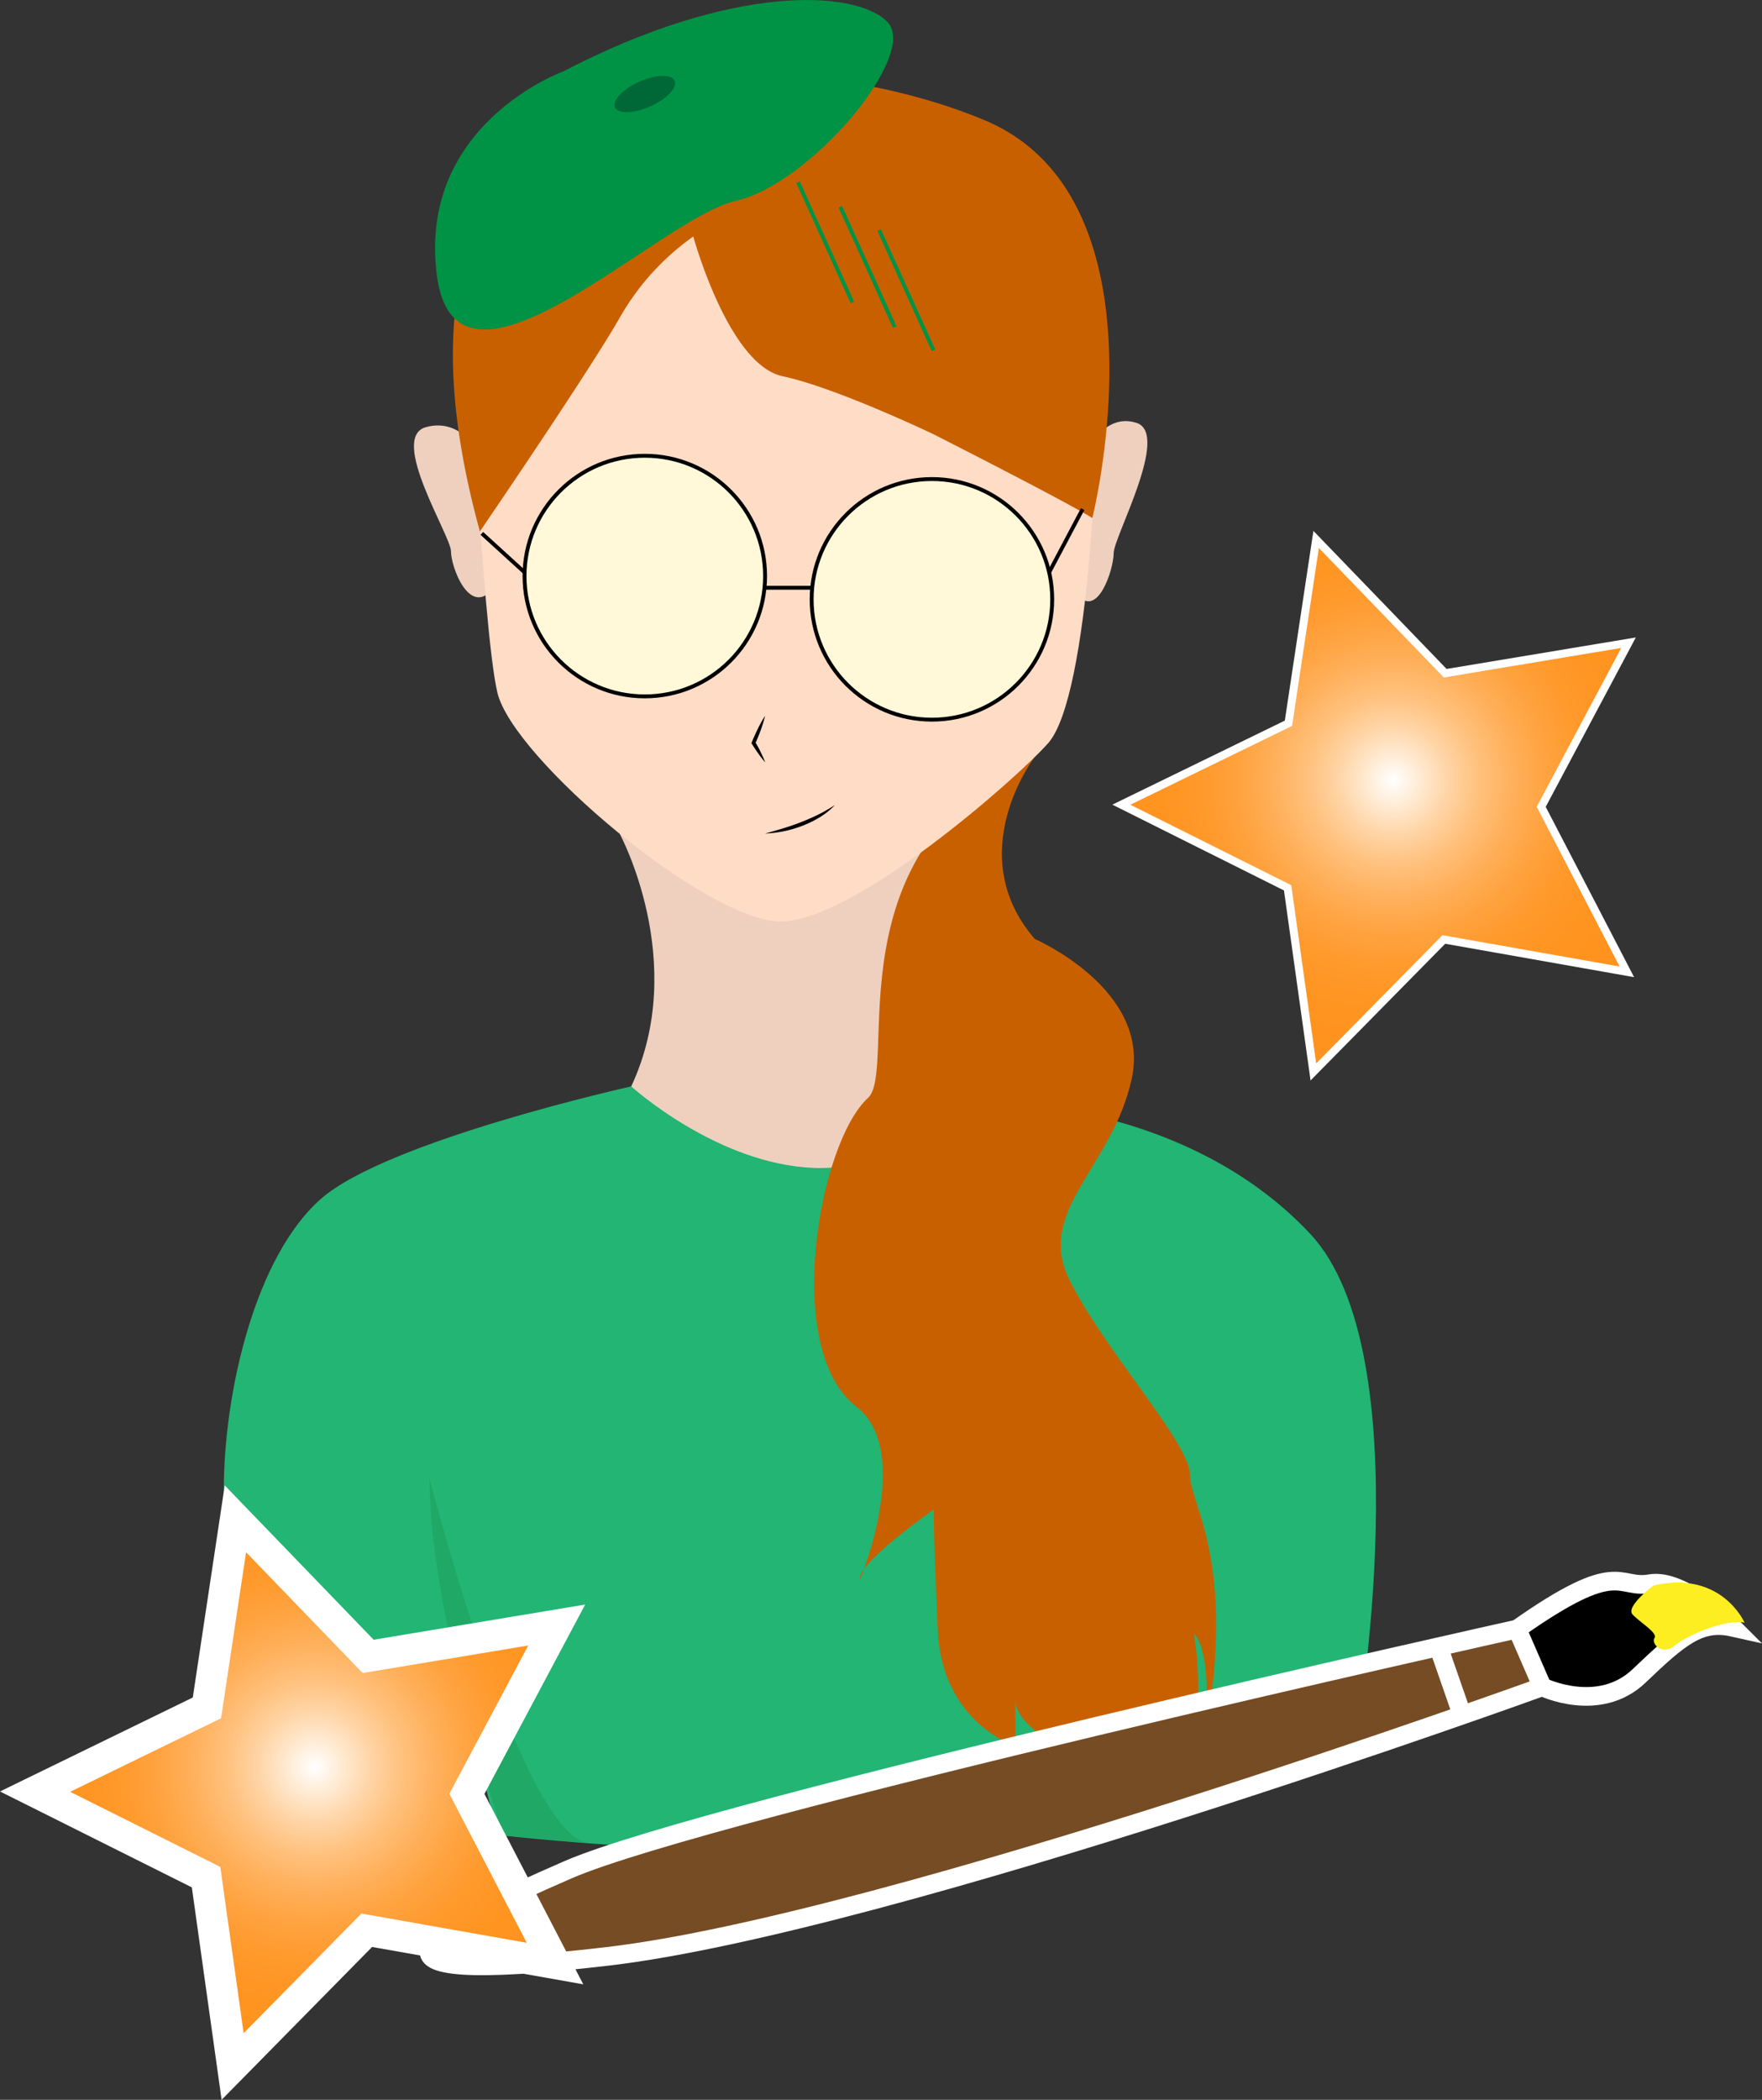 <svg xmlns="http://www.w3.org/2000/svg" xmlns:xlink="http://www.w3.org/1999/xlink" viewBox="0 0 454.11 541.07"><rect x="0" y="0" width="454.11" height="541.07" fill="#333333" stroke="none"/><defs><style>.a{fill:#efd0bf;}.b{fill:#22b573;}.c{fill:#c96000;}.d{fill:#ffdcc6;}.e{fill:#20a867;}.f{fill:#fff8d9;stroke:#000;}.f,.g,.j,.k,.m,.n{stroke-miterlimit:10;}.g{fill:none;stroke:#009245;}.h{fill:#009245;}.i{fill:#006837;}.j,.k,.m,.n{stroke:#fff;}.j,.k{stroke-width:4.81px;}.k{fill:#754c24;}.l{fill:#fcee21;}.m{stroke-width:8px;fill:url(#a);}.n{stroke-width:2.05px;fill:url(#b);}</style><radialGradient id="a" cx="634.67" cy="642.08" r="68.86" gradientTransform="translate(-718.81 36.66) rotate(-17.71)" gradientUnits="userSpaceOnUse"><stop offset="0" stop-color="#fff"/><stop offset="0.09" stop-color="#ffedd8"/><stop offset="0.21" stop-color="#ffd5a7"/><stop offset="0.33" stop-color="#ffc17d"/><stop offset="0.46" stop-color="#ffb05b"/><stop offset="0.59" stop-color="#ffa340"/><stop offset="0.72" stop-color="#ff9a2d"/><stop offset="0.86" stop-color="#ff9522"/><stop offset="1" stop-color="#ff931e"/></radialGradient><radialGradient id="b" cx="976.76" cy="484.53" r="66.95" xlink:href="#a"/></defs><path class="a" d="M710.63,420.12s-4.85-10.68-14.53-8,6.45,28,6.45,32,4.57,16.31,10.36,10.16S710.63,420.12,710.63,420.12Z" transform="translate(-586.32 -302.06)"/><path class="a" d="M866,419.41s4.4-11.19,13.21-8.39-5.87,29.37-5.87,33.56-4.16,17.1-9.42,10.65S866,419.41,866,419.41Z" transform="translate(-586.32 -302.06)"/><path class="b" d="M749,582s-63,14-80,29-25,50-25,75,16,81,16,81,18.09,3.57,45.43,6.82C707.21,774,710,756,710,756s4,18.8,5.65,19c48,5.07,117.62,8,170.73-8L889,753l7.32,10.39L936,749s17-98-12-129-72-33-72-33Z" transform="translate(-586.32 -302.06)"/><path class="a" d="M746,516.84S764,550,749,582c0,0,22,20,47,21s36-20,36-20-18.69-30.32-1.85-66.16Z" transform="translate(-586.32 -302.06)"/><path class="c" d="M852.9,497.24S834,522,853,544c0,0,30,13,25,36s-25,34-16,52,31,42,31,50,12,22,4,67c0,0,2-21-3-26,0,0,5,26-6,47,0,0-10-18-10-23,0,0-3,5,2,14,0,0-32-10-32-21v12s-19-6-20-30-1-24-1-31c0,0-20,14-19,18,0,0,13.8-33.11-1-44.5-19.11-14.71-9.64-68,3-79.5C818,577.71,799.8,520.48,852.9,497.24Z" transform="translate(-586.32 -302.06)"/><path class="d" d="M706.5,375.5s4,88,8,105,54,59,73,59,61.1-37,69-46c10.43-11.91,14-79,12-118C868.5,375.5,807.5,308.5,706.5,375.5Z" transform="translate(-586.32 -302.06)"/><path class="c" d="M710,439s28-41,36-55a64.73,64.73,0,0,1,19-21s9,33,23,36,39,15,39,15,33.67,17.08,40.84,21.54c0,0,20.72-82.28-27.84-102.54C786.8,310.81,674,308,710,439Z" transform="translate(-586.32 -302.06)"/><path class="e" d="M716,775s-19-57-19-92c0,0,23.76,93.07,41.38,94Z" transform="translate(-586.32 -302.06)"/><circle class="f" cx="166.18" cy="148.44" r="31"/><circle class="f" cx="240.18" cy="154.44" r="31"/><line class="f" x1="197.04" y1="151.45" x2="209.33" y2="151.45"/><line class="f" x1="270.39" y1="147.48" x2="279.02" y2="131.18"/><line class="f" x1="135.2" y1="147.48" x2="124.18" y2="137.44"/><path d="M783.5,486.5a32.4,32.4,0,0,1-1.11,3.67c-.45,1.19-.91,2.37-1.44,3.52l0-.44c.49.84,1,1.7,1.39,2.57a26.91,26.91,0,0,1,1.19,2.68,26.78,26.78,0,0,1-1.81-2.32c-.56-.79-1.1-1.6-1.61-2.43l-.12-.2.09-.24c.47-1.18,1-2.33,1.56-3.48A32.31,32.31,0,0,1,783.5,486.5Z" transform="translate(-586.32 -302.06)"/><path d="M783.5,516.84c1.6-.42,3.16-.89,4.72-1.36s3.09-1,4.6-1.59,3-1.25,4.44-1.95a47.34,47.34,0,0,0,4.24-2.44,18.79,18.79,0,0,1-3.86,3.12,27.57,27.57,0,0,1-4.46,2.2A29.89,29.89,0,0,1,783.5,516.84Z" transform="translate(-586.32 -302.06)"/><line class="g" x1="205.68" y1="46.94" x2="219.68" y2="77.94"/><line class="g" x1="216.58" y1="53.27" x2="230.58" y2="84.27"/><line class="g" x1="226.58" y1="59.27" x2="240.58" y2="90.27"/><path class="h" d="M731.53,320.44c43.41-22.61,75.21-21.08,83.47-12.76s-19.62,41.77-39.2,46.19-72,57.91-76.91,19S731.53,320.44,731.53,320.44Z" transform="translate(-586.32 -302.06)"/><ellipse class="i" cx="752.5" cy="326.26" rx="8.42" ry="3.48" transform="translate(-653.96 32.53) rotate(-24.02)"/><path class="j" d="M983.79,736.71s14.58,7.13,25-2.84,15.63-14.39,24.09-12.5c0,0-12.75-12.75-21.29-11.24s-7.78-7-34.27,11.7" transform="translate(-586.32 -302.06)"/><path class="k" d="M983.79,736.71s-168,60.87-240.75,69.44-46.32-6.7-10.27-22.33,244.55-62,244.55-62Z" transform="translate(-586.32 -302.06)"/><line class="j" x1="376.9" y1="442.12" x2="370.72" y2="424.33"/><path class="l" d="M1012.46,710.59s-7.27,5.46-5.39,7.48,6.6,4.76,5.65,6.08,1.93,4.74,5.35,1.85,13.59-6.86,17.87-5.81C1035.94,720.19,1030.07,706.57,1012.46,710.59Z" transform="translate(-586.32 -302.06)"/><polygon class="m" points="60.67 391.36 94.88 426.81 143.48 418.73 120.33 462.23 143.04 505.96 94.52 497.38 59.95 532.49 53.11 483.69 9.04 461.66 53.33 440.08 60.67 391.36"/><polygon class="n" points="339.2 139 372.46 173.47 419.71 165.61 397.21 207.9 419.28 250.42 372.11 242.08 338.49 276.21 331.85 228.77 289 207.35 332.06 186.37 339.2 139"/></svg>